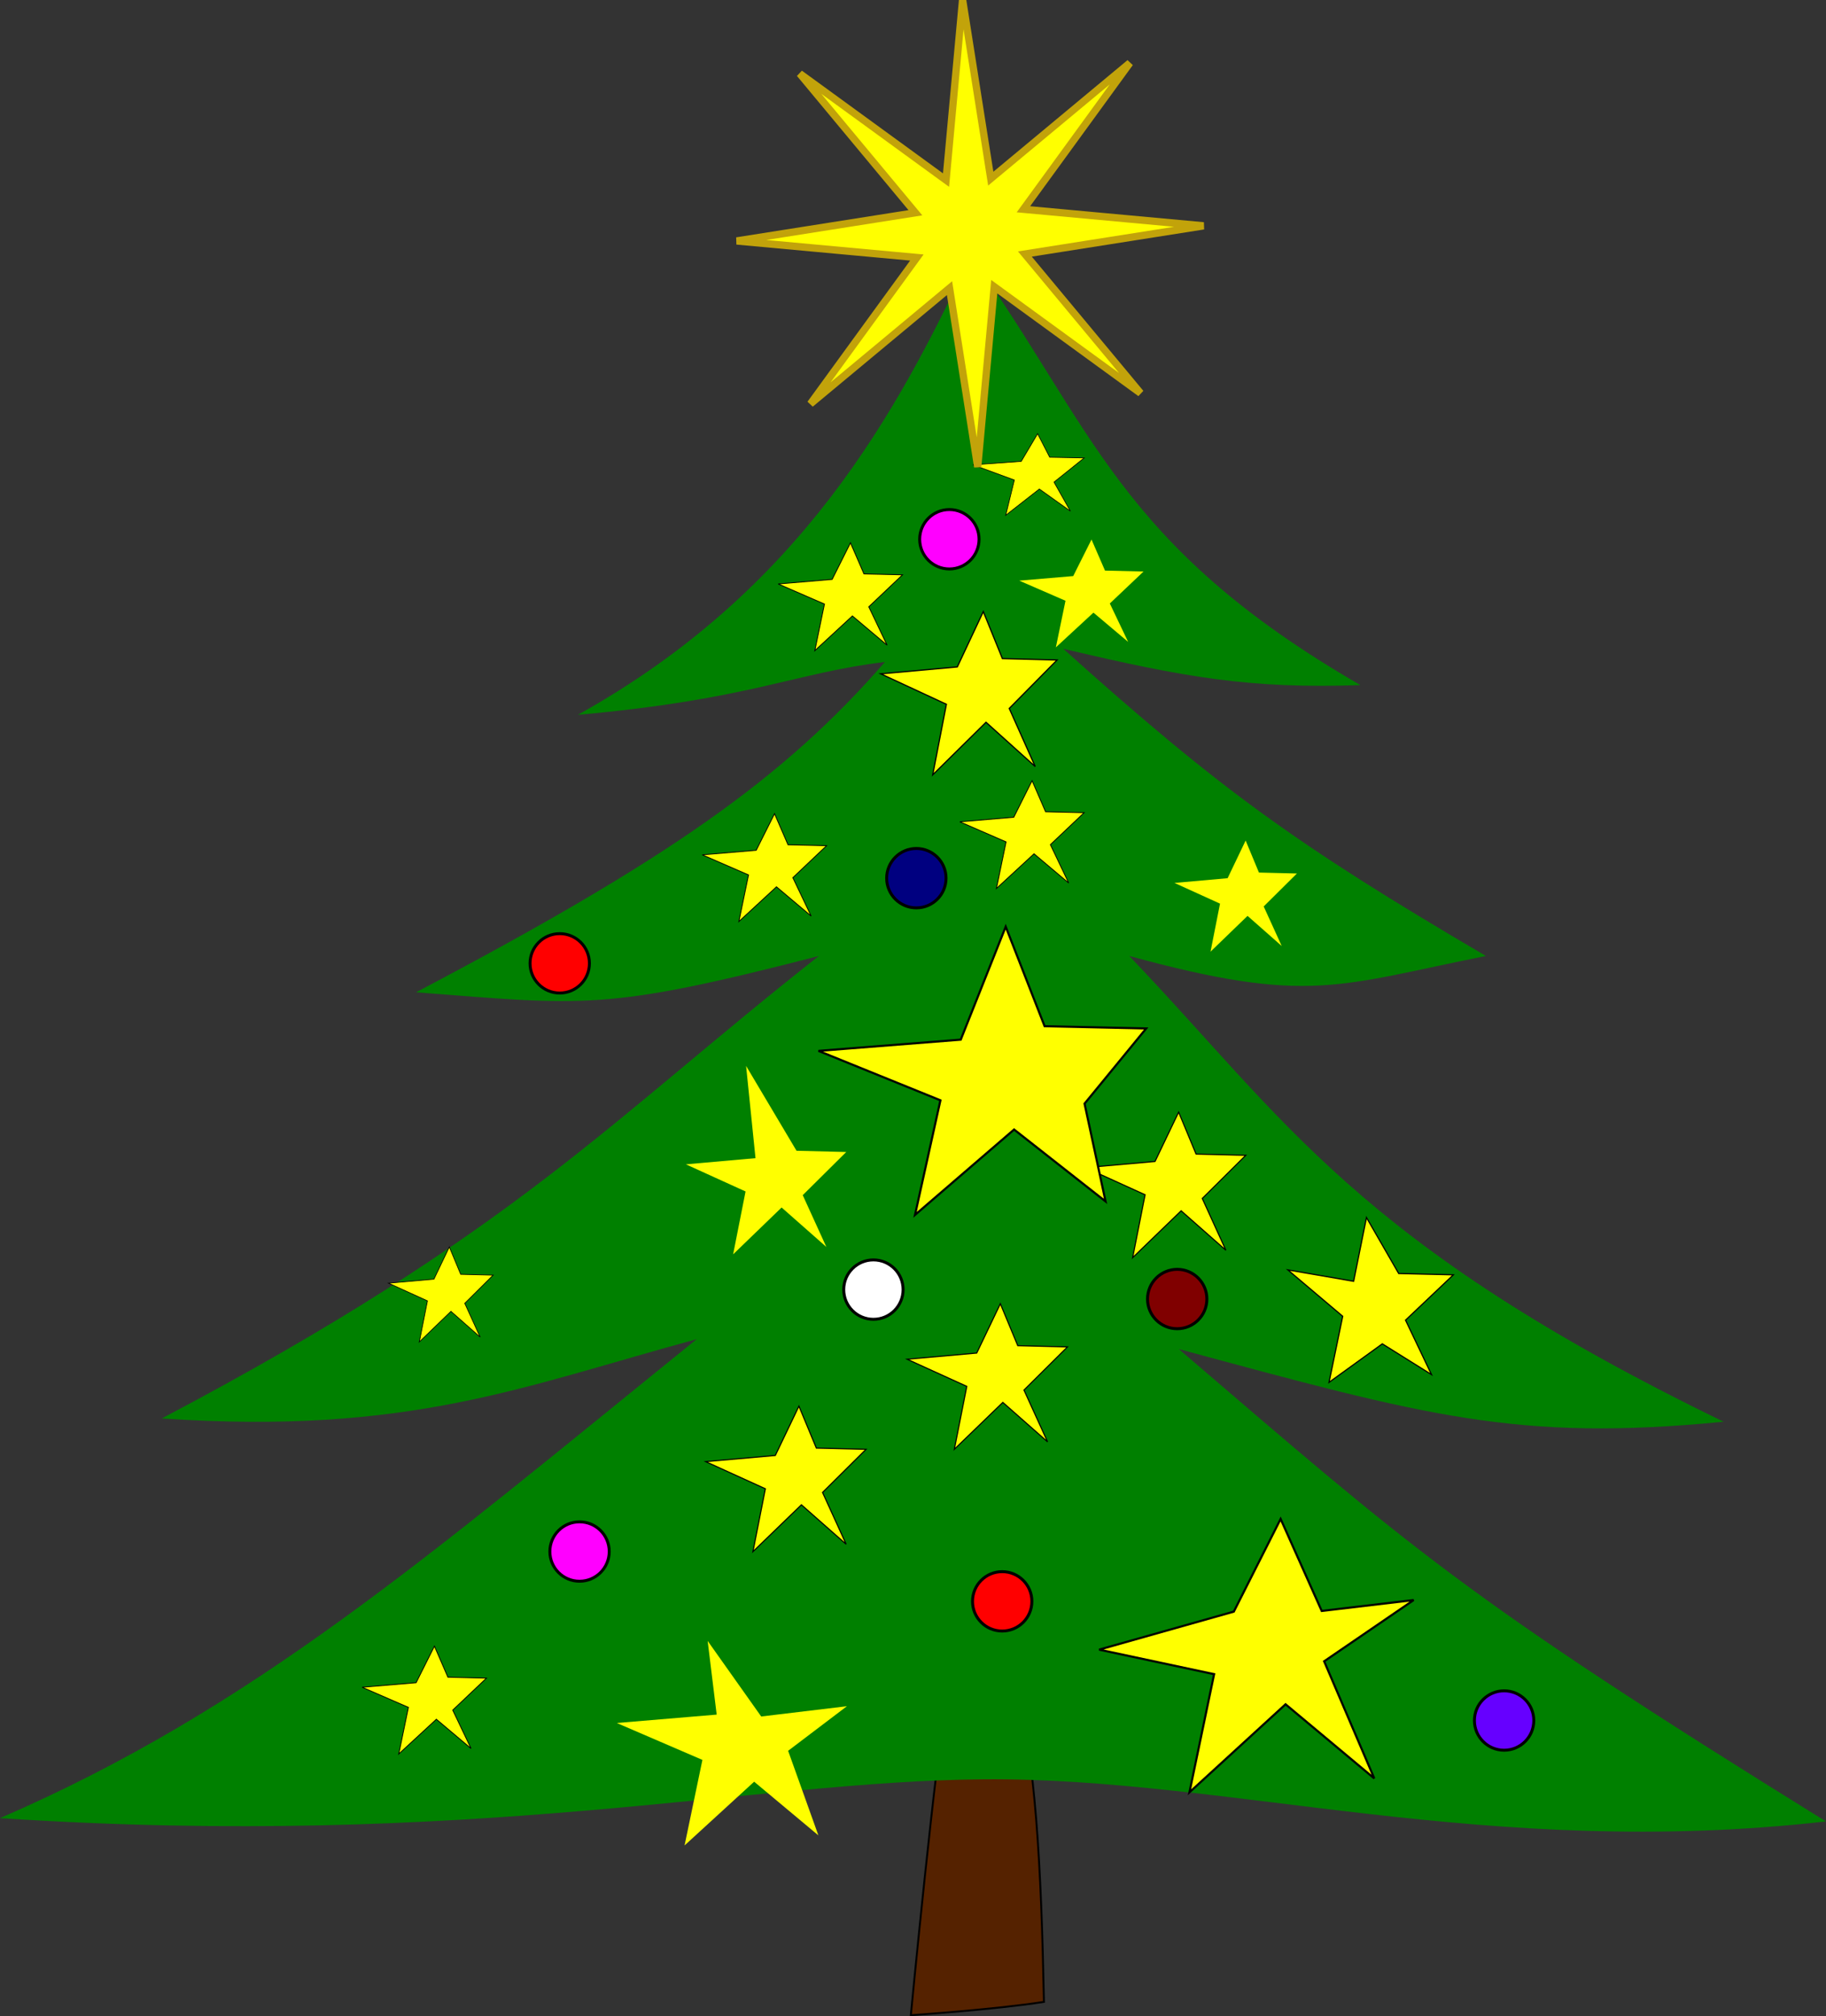 <?xml version="1.0" encoding="UTF-8" standalone="no"?>
<!-- Created with Inkscape (http://www.inkscape.org/) -->

<svg
   xmlns:dc="http://purl.org/dc/elements/1.1/"
   xmlns:cc="http://creativecommons.org/ns#"
   xmlns:rdf="http://www.w3.org/1999/02/22-rdf-syntax-ns#"
   xmlns:svg="http://www.w3.org/2000/svg"
   xmlns="http://www.w3.org/2000/svg"
   xmlns:sodipodi="http://sodipodi.sourceforge.net/DTD/sodipodi-0.dtd"
   xmlns:inkscape="http://www.inkscape.org/namespaces/inkscape"
   width="150"
   height="165.549"
   id="svg2"
   version="1.1"
   inkscape:version="0.48.4 r9939"
   sodipodi:docname="christmastree150.svg">
  <rect width="100%" height="100%" fill="#333333" stroke="none"/>
  <defs
     id="defs4" />
  <sodipodi:namedview
     id="base"
     pagecolor="#ffffff"
     bordercolor="#666666"
     borderopacity="1.0"
     inkscape:pageopacity="0.0"
     inkscape:pageshadow="2"
     inkscape:zoom="3.5729144"
     inkscape:cx="126.6766"
     inkscape:cy="78.549211"
     inkscape:document-units="px"
     inkscape:current-layer="layer2"
     showgrid="false"
     showguides="true"
     inkscape:window-width="1600"
     inkscape:window-height="1178"
     inkscape:window-x="-8"
     inkscape:window-y="-8"
     inkscape:window-maximized="1"
     fit-margin-top="0"
     fit-margin-left="0"
     fit-margin-right="0"
     fit-margin-bottom="0"
     borderlayer="true" />
  <g
     inkscape:groupmode="layer"
     id="layer3"
     inkscape:label="Trunk"
     transform="translate(-70.531,-569.92)">
    <path
       style="fill:#552200;stroke:#000000;stroke-width:0.158px;stroke-linecap:butt;stroke-linejoin:miter;stroke-opacity:1;display:inline"
       d="m 148.428,708.551 c 2.034,0.079 2.732,0.049 5.467,-0.365 1.71,5.795 2.178,15.252 2.392,26.114 -4.057,0.635 -10.934,1.096 -10.934,1.096 0,0 2.066,-21.627 3.075,-26.844 z"
       id="path2988"
       inkscape:connector-curvature="0"
       sodipodi:nodetypes="ccccc" />
  </g>
  <g
     inkscape:label="Layer 1"
     inkscape:groupmode="layer"
     id="layer1"
     style="display:inline"
     transform="translate(-70.531,-569.92)">
    <path
       style="fill:#008000;stroke:none"
       d="m 150.277,590.914 c -6.002,12.784 -13.888,27.472 -32.278,37.703 14.218,-1.275 17.865,-3.463 25.226,-4.34 -8.332,9.574 -17.831,16.234 -38.517,27.125 13.882,1.052 15.457,1.567 33.092,-2.984 -17.224,13.539 -24.889,22.636 -53.978,37.975 20.324,1.375 29.635,-2.627 43.942,-6.51 -22.068,17.817 -36.38,30.293 -57.233,39.331 38.848,2.533 61.65,-3.046 80.83,-3.19 20.19,-0.152 41.279,6.614 69.17,3.461 -29.961,-18.56 -34.001,-22.382 -53.165,-38.788 20.273,5.47 27.705,7.621 44.756,5.967 -30.217,-14.669 -36.021,-24.872 -48.825,-38.246 14.736,4.028 17.109,2.435 29.295,0 -15.669,-9.198 -21.869,-13.702 -34.72,-25.226 10.065,2.373 15.344,3.294 24.412,2.984 -19.996,-11.554 -21.95,-21.18 -32.007,-35.262 z"
       id="path2985"
       inkscape:connector-curvature="0"
       sodipodi:nodetypes="ccccccccscccccccc" />
  </g>
  <g
     inkscape:groupmode="layer"
     id="layer2"
     inkscape:label="Layer"
     style="display:inline"
     transform="translate(-70.531,-569.92)">
    <path
       style="fill:#ffff00;stroke:#000000;stroke-width:0.101px;stroke-linecap:butt;stroke-linejoin:miter;stroke-opacity:1"
       d="m 151.305,620.138 -2.134,4.545 -6.288,0.568 5.39,2.5 -1.123,5.795 4.379,-4.318 4.042,3.636 -2.134,-4.773 3.93,-3.977 -4.492,-0.114 z"
       id="path3758"
       inkscape:connector-curvature="0" />
    <path
       inkscape:connector-curvature="0"
       id="path3760"
       d="m 155.768,605.535 -1.346,2.27 -3.966,0.284 3.4,1.248 -0.708,2.894 2.762,-2.156 2.55,1.816 -1.346,-2.383 2.479,-1.986 -2.833,-0.057 z"
       style="fill:#ffff00;stroke:#000000;stroke-width:0.057px;stroke-linecap:butt;stroke-linejoin:miter;stroke-opacity:1" />
    <path
       style="fill:#ffff00;stroke:#000000;stroke-width:0.069px;stroke-linecap:butt;stroke-linejoin:miter;stroke-opacity:1"
       d="m 155.313,634.025 -1.504,3.001 -4.432,0.375 3.799,1.651 -0.791,3.826 3.087,-2.851 2.849,2.401 -1.504,-3.151 2.77,-2.626 -3.166,-0.075 z"
       id="path3762"
       inkscape:connector-curvature="0" />
    <path
       inkscape:connector-curvature="0"
       id="path3764"
       d="m 131.82,657.445 0.773,7.576 -5.718,0.506 4.901,2.228 -1.021,5.164 3.982,-3.848 3.676,3.24 -1.94,-4.253 3.574,-3.544 -4.084,-0.101 z"
       style="fill:#ffff00;stroke:none"
       sodipodi:nodetypes="ccccccccccc" />
    <path
       style="fill:#ffff00;stroke:#000000;stroke-width:0.059px;stroke-linecap:butt;stroke-linejoin:miter;stroke-opacity:1"
       d="m 107.442,672.314 -1.265,2.642 -3.73,0.33 3.197,1.453 -0.666,3.369 2.597,-2.51 2.398,2.114 -1.265,-2.774 2.331,-2.312 -2.664,-0.066 z"
       id="path3766"
       inkscape:connector-curvature="0" />
    <path
       inkscape:connector-curvature="0"
       id="path3768"
       d="m 172.856,638.94 -1.481,3.093 -4.366,0.387 3.743,1.701 -0.78,3.943 3.041,-2.938 2.807,2.474 -1.481,-3.248 2.729,-2.706 -3.119,-0.077 z"
       style="fill:#ffff00;stroke:none" />
    <path
       style="fill:#ffff00;stroke:#000000;stroke-width:0.091px;stroke-linecap:butt;stroke-linejoin:miter;stroke-opacity:1"
       d="m 136.16,685.383 -1.94,4.05 -5.718,0.506 4.901,2.228 -1.021,5.164 3.982,-3.848 3.676,3.24 -1.94,-4.253 3.574,-3.544 -4.084,-0.101 z"
       id="path3770"
       inkscape:connector-curvature="0" />
    <path
       inkscape:connector-curvature="0"
       id="path3772"
       d="m 167.353,661.242 -1.94,4.05 -5.718,0.506 4.901,2.228 -1.021,5.164 3.982,-3.848 3.676,3.24 -1.94,-4.253 3.574,-3.544 -4.084,-0.101 z"
       style="fill:#ffff00;stroke:#000000;stroke-width:0.091px;stroke-linecap:butt;stroke-linejoin:miter;stroke-opacity:1" />
    <path
       style="fill:#ffff00;stroke:#000000;stroke-width:0.175px;stroke-linecap:butt;stroke-linejoin:miter;stroke-opacity:1"
       d="m 175.73,694.648 -3.845,7.608 -11.062,3.121 9.443,2.014 -2.024,9.7 7.893,-7.227 7.286,6.086 -4.116,-9.615 7.354,-5.029 -7.553,0.895 z"
       id="path3774"
       inkscape:connector-curvature="0"
       sodipodi:nodetypes="ccccccccccc" />
    <path
       inkscape:connector-curvature="0"
       id="path3776"
       d="m 160.195,614.223 -1.504,3.001 -4.432,0.375 3.799,1.651 -0.791,3.826 3.087,-2.851 2.849,2.401 -1.504,-3.151 2.77,-2.626 -3.166,-0.075 z"
       style="fill:#ffff00;stroke:none" />
    <path
       style="fill:#ffff00;stroke:#000000;stroke-width:0.069px;stroke-linecap:butt;stroke-linejoin:miter;stroke-opacity:1"
       d="m 134.156,636.737 -1.504,3.001 -4.432,0.375 3.799,1.651 -0.791,3.826 3.087,-2.851 2.849,2.401 -1.504,-3.151 2.77,-2.626 -3.166,-0.075 z"
       id="path3778"
       inkscape:connector-curvature="0" />
    <path
       inkscape:connector-curvature="0"
       id="path3799"
       d="m 140.394,614.495 -1.504,3.001 -4.432,0.375 3.799,1.651 -0.791,3.826 3.087,-2.851 2.849,2.401 -1.504,-3.151 2.77,-2.626 -3.166,-0.075 z"
       style="fill:#ffff00;stroke:#000000;stroke-width:0.069px;stroke-linecap:butt;stroke-linejoin:miter;stroke-opacity:1" />
    <path
       style="fill:#ffff00;stroke:#000000;stroke-width:0.069px;stroke-linecap:butt;stroke-linejoin:miter;stroke-opacity:1"
       d="m 106.217,705.091 -1.504,3.001 -4.432,0.375 3.799,1.651 -0.791,3.826 3.087,-2.851 2.849,2.401 -1.504,-3.151 2.77,-2.626 -3.166,-0.075 z"
       id="path3801"
       inkscape:connector-curvature="0" />
    <path
       style="fill:#ffff00;stroke:#000000;stroke-width:0.091px;stroke-linecap:butt;stroke-linejoin:miter;stroke-opacity:1"
       d="m 152.706,676.975 -1.94,4.05 -5.718,0.506 4.901,2.228 -1.021,5.164 3.982,-3.848 3.676,3.24 -1.94,-4.253 3.574,-3.544 -4.084,-0.101 z"
       id="path3814"
       inkscape:connector-curvature="0" />
    <path
       inkscape:connector-curvature="0"
       id="path3816"
       d="m 153.147,646.013 -3.694,9.277 -11.686,0.922 10.017,4.058 -2.087,9.408 8.139,-7.01 7.513,5.903 -1.726,-8.027 5.065,-6.176 -8.347,-0.184 z"
       style="fill:#ffff00;stroke:#000000;stroke-width:0.175px;stroke-linecap:butt;stroke-linejoin:miter;stroke-opacity:1"
       sodipodi:nodetypes="ccccccccccc" />
    <path
       sodipodi:nodetypes="ccccccccccc"
       inkscape:connector-curvature="0"
       id="path3818"
       d="m 128.662,704.66 0.742,6.052 -8.207,0.689 7.035,3.03 -1.466,7.024 5.716,-5.234 5.276,4.407 -2.485,-6.944 4.83,-3.661 -7.041,0.844 z"
       style="fill:#ffff00;stroke:none" />
    <path
       sodipodi:type="star"
       style="fill:#ffff00;fill-opacity:1;stroke:#c2a30a;stroke-opacity:1;stroke-width:4.915;stroke-miterlimit:4;stroke-dasharray:none"
       id="path3830"
       sodipodi:sides="8"
       sodipodi:cx="63.81345"
       sodipodi:cy="310.11099"
       sodipodi:r1="157.25603"
       sodipodi:r2="39.379272"
       sodipodi:arg1="-0.81773738"
       sodipodi:arg2="-0.4250383"
       inkscape:flatsided="false"
       inkscape:rounded="0"
       inkscape:randomized="0"
       d="m 171.357,195.377 -71.668,98.496 121.298,11.154 -120.324,18.97 77.884,93.658 L 80.052,345.986 68.898,467.285 49.928,346.961 -43.73,424.845 27.938,326.349 -93.36,315.196 26.964,296.225 -50.921,202.568 47.575,274.236 58.729,152.937 77.699,273.261 z"
       inkscape:transform-center-x="0.048531496"
       inkscape:transform-center-y="-1.3857644"
       transform="matrix(0.122,0,0,0.122,142.44,551.251)" />
    <path
       inkscape:connector-curvature="0"
       id="path3011"
       d="m 182.782,669.897 -1.055,5.234 -5.403,-0.936 4.505,3.809 -1.122,5.425 4.376,-3.162 4.04,2.523 -2.132,-4.468 3.928,-3.723 -4.489,-0.106 z"
       style="fill:#ffff00;stroke:#000000;stroke-width:0.098px;stroke-linecap:butt;stroke-linejoin:miter;stroke-opacity:1"
       sodipodi:nodetypes="ccccccccccc" />
    <path
       sodipodi:type="arc"
       style="fill:#800000;fill-opacity:1;stroke:#000000;stroke-width:1;stroke-linejoin:round;stroke-miterlimit:4;stroke-opacity:1;stroke-dasharray:none;stroke-dashoffset:0"
       id="path3031"
       sodipodi:cx="34.705563"
       sodipodi:cy="89.514069"
       sodipodi:rx="10.075809"
       sodipodi:ry="10.075809"
       d="m 44.781,89.514 c 0,5.565 -4.511,10.076 -10.076,10.076 -5.565,0 -10.076,-4.511 -10.076,-10.076 0,-5.565 4.511,-10.076 10.076,-10.076 5.565,0 10.076,4.511 10.076,10.076 z"
       transform="matrix(0.242,0,0,0.242,158.836,654.925)" />
    <path
       transform="matrix(0.242,0,0,0.242,140.12,592.538)"
       d="m 44.781,89.514 c 0,5.565 -4.511,10.076 -10.076,10.076 -5.565,0 -10.076,-4.511 -10.076,-10.076 0,-5.565 4.511,-10.076 10.076,-10.076 5.565,0 10.076,4.511 10.076,10.076 z"
       sodipodi:ry="10.075809"
       sodipodi:rx="10.075809"
       sodipodi:cy="89.514069"
       sodipodi:cx="34.705563"
       id="path3033"
       style="fill:#ff00ff;fill-opacity:1;stroke:#000000;stroke-width:1;stroke-linejoin:round;stroke-miterlimit:4;stroke-opacity:1;stroke-dasharray:none;stroke-dashoffset:0"
       sodipodi:type="arc" />
    <path
       sodipodi:type="arc"
       style="fill:#ffffff;fill-opacity:1;stroke:#000000;stroke-width:1;stroke-linejoin:round;stroke-miterlimit:4;stroke-opacity:1;stroke-dasharray:none;stroke-dashoffset:0"
       id="path3035"
       sodipodi:cx="34.705563"
       sodipodi:cy="89.514069"
       sodipodi:rx="10.075809"
       sodipodi:ry="10.075809"
       d="m 44.781,89.514 c 0,5.565 -4.511,10.076 -10.076,10.076 -5.565,0 -10.076,-4.511 -10.076,-10.076 0,-5.565 4.511,-10.076 10.076,-10.076 5.565,0 10.076,4.511 10.076,10.076 z"
       transform="matrix(0.242,0,0,0.242,133.881,654.151)" />
    <path
       transform="matrix(0.242,0,0,0.242,109.74,675.659)"
       d="m 44.781,89.514 c 0,5.565 -4.511,10.076 -10.076,10.076 -5.565,0 -10.076,-4.511 -10.076,-10.076 0,-5.565 4.511,-10.076 10.076,-10.076 5.565,0 10.076,4.511 10.076,10.076 z"
       sodipodi:ry="10.075809"
       sodipodi:rx="10.075809"
       sodipodi:cy="89.514069"
       sodipodi:cx="34.705563"
       id="path3037"
       style="fill:#ff00ff;fill-opacity:1;stroke:#000000;stroke-width:1;stroke-linejoin:round;stroke-miterlimit:4;stroke-opacity:1;stroke-dasharray:none;stroke-dashoffset:0"
       sodipodi:type="arc" />
    <path
       sodipodi:type="arc"
       style="fill:#ff0000;fill-opacity:1;stroke:#000000;stroke-width:1;stroke-linejoin:round;stroke-miterlimit:4;stroke-opacity:1;stroke-dasharray:none;stroke-dashoffset:0"
       id="path3039"
       sodipodi:cx="34.705563"
       sodipodi:cy="89.514069"
       sodipodi:rx="10.075809"
       sodipodi:ry="10.075809"
       d="m 44.781,89.514 c 0,5.565 -4.511,10.076 -10.076,10.076 -5.565,0 -10.076,-4.511 -10.076,-10.076 0,-5.565 4.511,-10.076 10.076,-10.076 5.565,0 10.076,4.511 10.076,10.076 z"
       transform="matrix(0.242,0,0,0.242,144.46,679.749)" />
    <path
       transform="matrix(0.242,0,0,0.242,137.408,620.367)"
       d="m 44.781,89.514 c 0,5.565 -4.511,10.076 -10.076,10.076 -5.565,0 -10.076,-4.511 -10.076,-10.076 0,-5.565 4.511,-10.076 10.076,-10.076 5.565,0 10.076,4.511 10.076,10.076 z"
       sodipodi:ry="10.075809"
       sodipodi:rx="10.075809"
       sodipodi:cy="89.514069"
       sodipodi:cx="34.705563"
       id="path3041"
       style="fill:#000080;fill-opacity:1;stroke:#000000;stroke-width:1;stroke-linejoin:round;stroke-miterlimit:4;stroke-opacity:1;stroke-dasharray:none;stroke-dashoffset:0"
       sodipodi:type="arc" />
    <path
       sodipodi:type="arc"
       style="fill:#ff0000;fill-opacity:1;stroke:#000000;stroke-width:1;stroke-linejoin:round;stroke-miterlimit:4;stroke-opacity:1;stroke-dasharray:none;stroke-dashoffset:0"
       id="path3043"
       sodipodi:cx="34.705563"
       sodipodi:cy="89.514069"
       sodipodi:rx="10.075809"
       sodipodi:ry="10.075809"
       d="m 44.781,89.514 c 0,5.565 -4.511,10.076 -10.076,10.076 -5.565,0 -10.076,-4.511 -10.076,-10.076 0,-5.565 4.511,-10.076 10.076,-10.076 5.565,0 10.076,4.511 10.076,10.076 z"
       transform="matrix(0.242,0,0,0.242,108.113,627.361)" />
    <path
       sodipodi:type="arc"
       style="fill:#6600ff;fill-opacity:1;stroke:#000000;stroke-width:1;stroke-linejoin:round;stroke-miterlimit:4;stroke-opacity:1;stroke-dasharray:none;stroke-dashoffset:0"
       id="path3045"
       sodipodi:cx="34.705563"
       sodipodi:cy="89.514069"
       sodipodi:rx="10.075809"
       sodipodi:ry="10.075809"
       d="m 44.781,89.514 c 0,5.565 -4.511,10.076 -10.076,10.076 -5.565,0 -10.076,-4.511 -10.076,-10.076 0,-5.565 4.511,-10.076 10.076,-10.076 5.565,0 10.076,4.511 10.076,10.076 z"
       transform="matrix(0.242,0,0,0.242,185.69,689.535)" />
  </g>
</svg>
